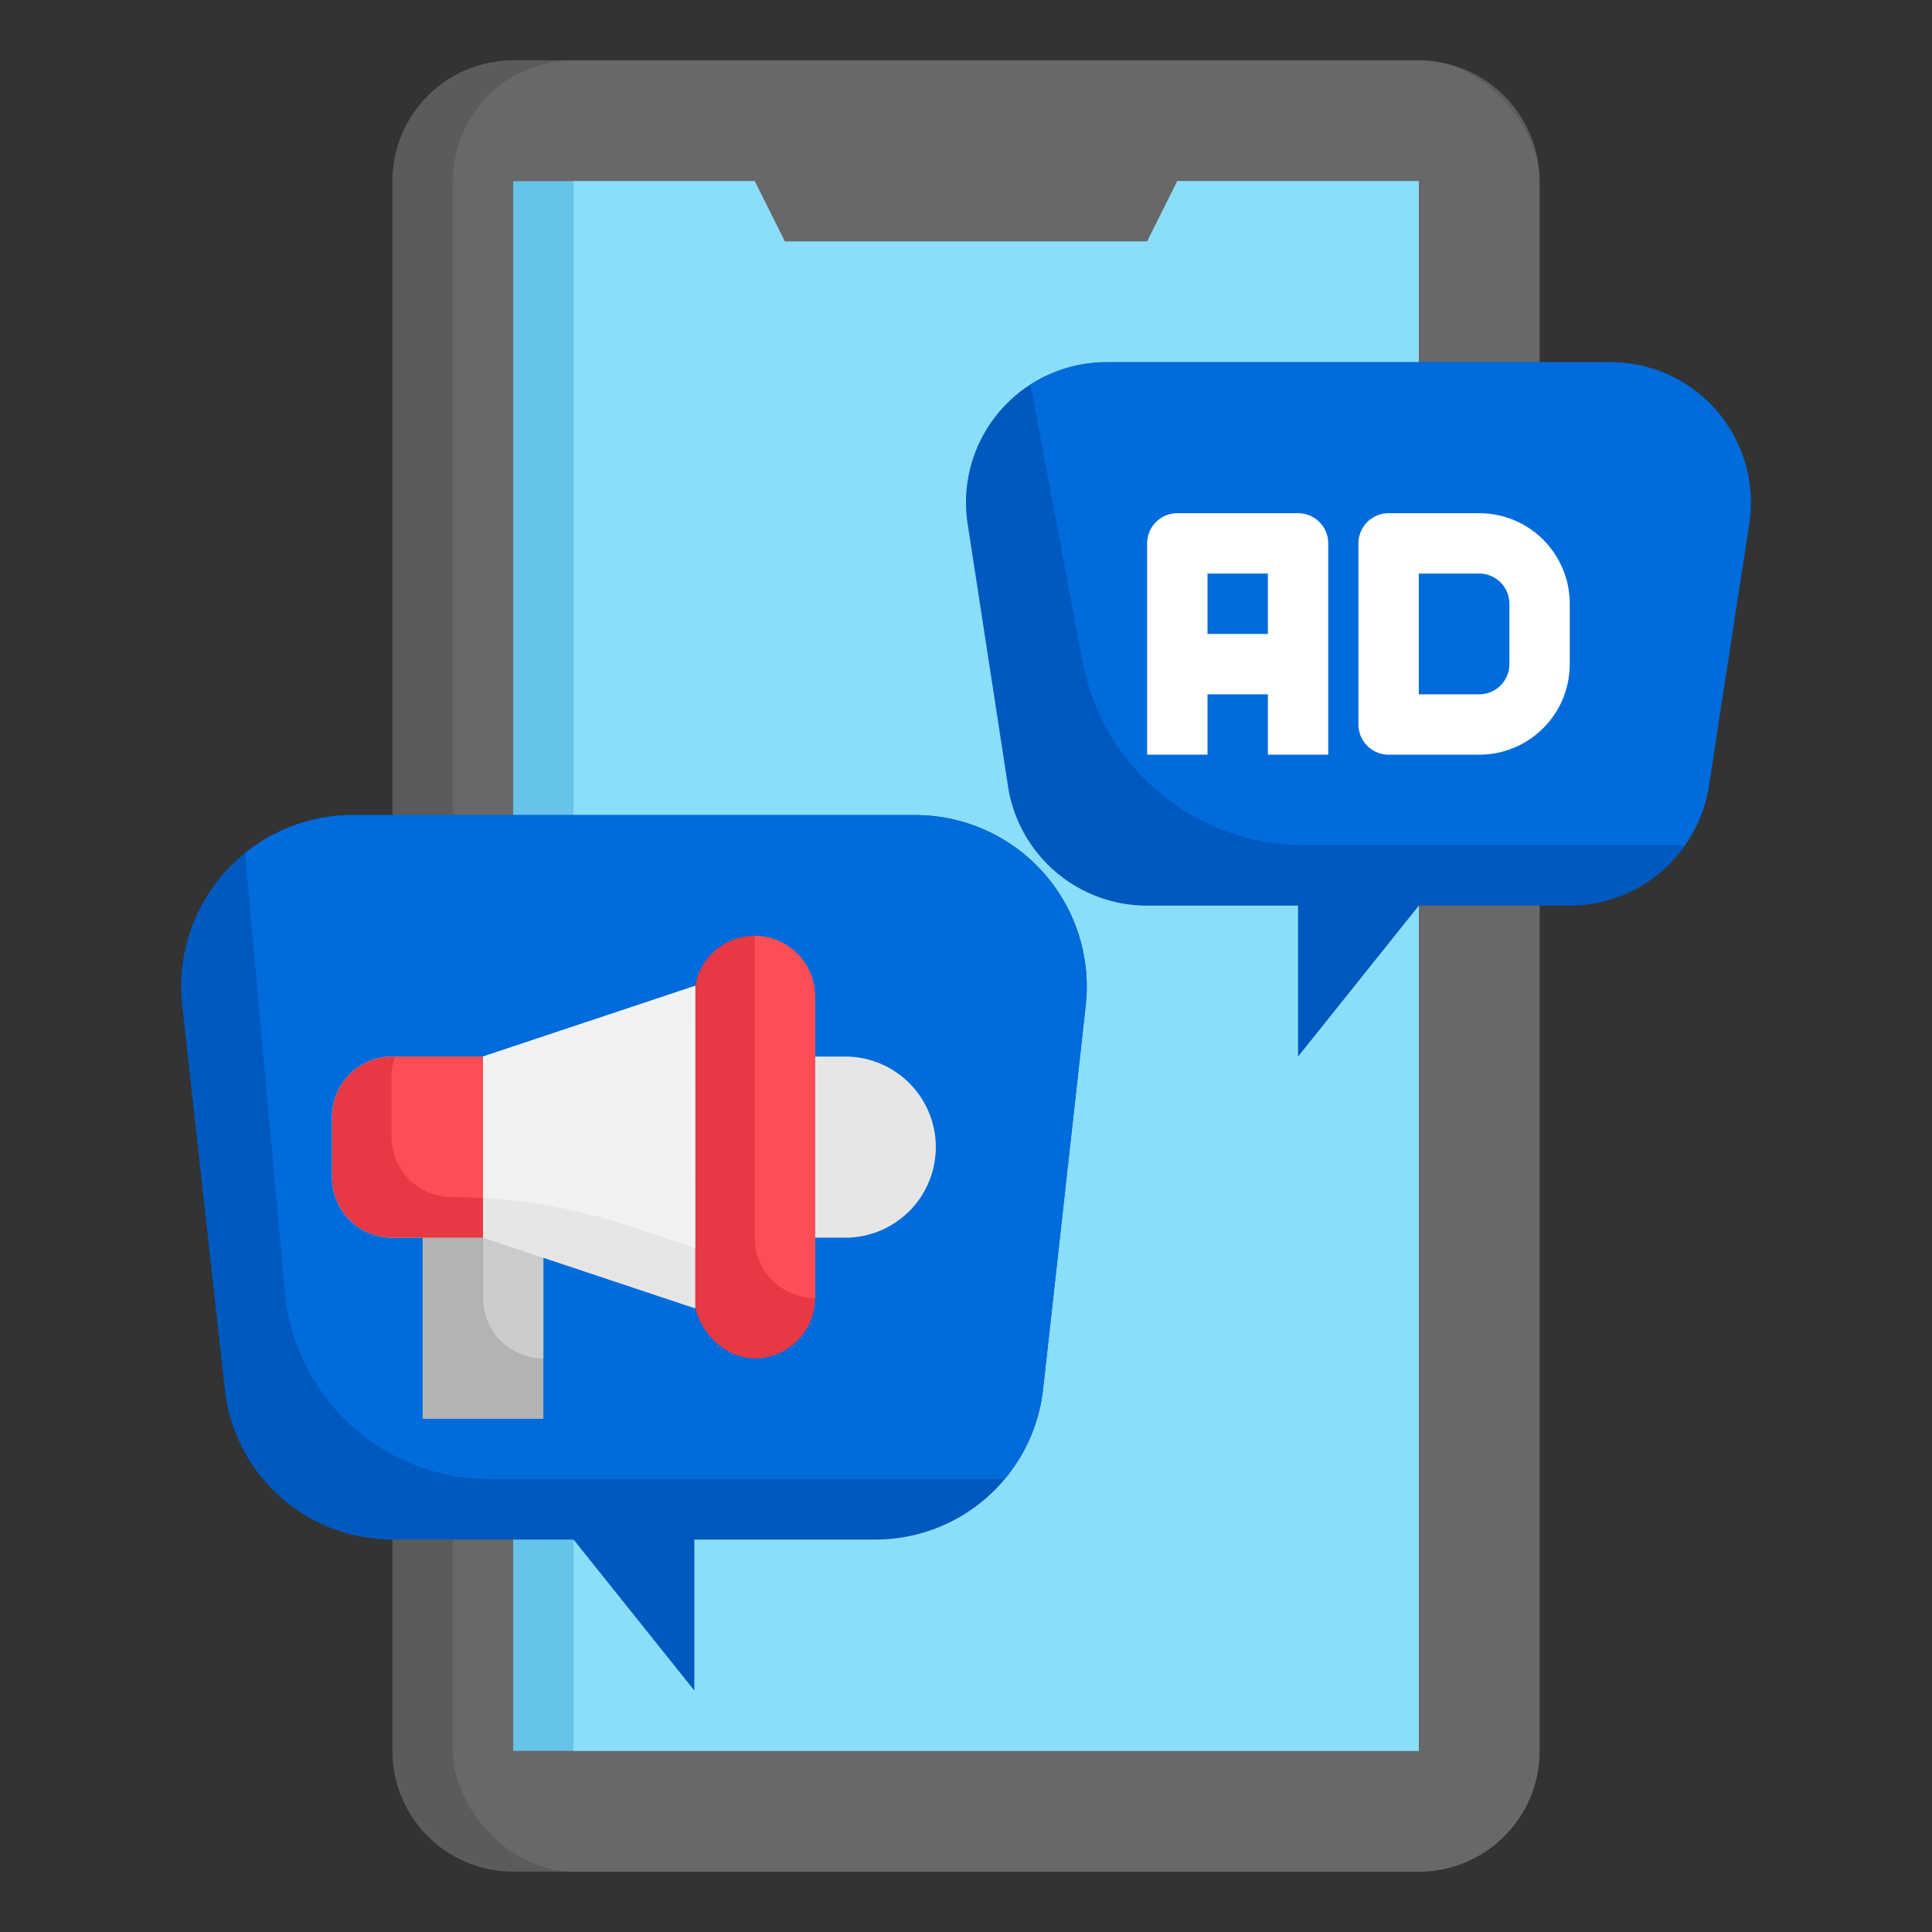 <svg xmlns="http://www.w3.org/2000/svg" height="512" viewBox="0 0 64 64" width="512"><rect x="0" y="0" width="64" height="64" fill="#333333" stroke="none"/><g id="Layer_31" data-name="Layer 31"><path d="m13 6a4 4 0 0 1 4-4h30a4 4 0 0 1 4 4v52a4 4 0 0 1 -4 4h-30a4 4 0 0 1 -4-4z" fill="#5b5b5b"></path><rect fill="#686868" height="60" rx="4" width="36" x="15" y="2"></rect><path d="m17 6h8l1 2h12l1-2h8v52h-30z" fill="#66c3e9"></path><path d="m39 6-1 2h-12l-1-2h-6v52h28v-52z" fill="#8adef9"></path><path d="m53.355 12h-16.71a4.645 4.645 0 0 0 -4.645 4.645 4.643 4.643 0 0 0 .054.706l1.338 8.7a4.662 4.662 0 0 0 4.608 3.949h5v5l4-5h5a4.662 4.662 0 0 0 4.608-3.953l1.338-8.7a4.643 4.643 0 0 0 .054-.702 4.645 4.645 0 0 0 -4.645-4.645z" fill="#0059be"></path><path d="m35.856 21.9a7.478 7.478 0 0 0 7.349 6.1h12.6a4.629 4.629 0 0 0 .8-1.953l1.338-8.7a4.645 4.645 0 0 0 -4.588-5.347h-16.71a4.613 4.613 0 0 0 -2.506.744z" fill="#006bdb"></path><path d="m11.685 27h18.63a5.685 5.685 0 0 1 5.685 5.685 5.733 5.733 0 0 1 -.035.628l-1.413 12.716a5.587 5.587 0 0 1 -5.552 4.971h-6v5l-4-5h-6a5.587 5.587 0 0 1 -5.553-4.971l-1.412-12.716a5.733 5.733 0 0 1 -.035-.628 5.685 5.685 0 0 1 5.685-5.685z" fill="#0059be"></path><path d="m9.436 42.8a6.82 6.82 0 0 0 6.793 6.2h17.034a5.548 5.548 0 0 0 1.289-2.971l1.413-12.716a5.683 5.683 0 0 0 -5.65-6.313h-18.63a5.659 5.659 0 0 0 -3.57 1.264z" fill="#006bdb"></path><path d="m43 17h-4a1 1 0 0 0 -1 1v7h2v-2h2v2h2v-7a1 1 0 0 0 -1-1zm-3 4v-2h2v2z" fill="#fff"></path><path d="m49 17h-3a1 1 0 0 0 -1 1v6a1 1 0 0 0 1 1h3a3 3 0 0 0 3-3v-2a3 3 0 0 0 -3-3zm1 5a1 1 0 0 1 -1 1h-2v-4h2a1 1 0 0 1 1 1z" fill="#fff"></path><path d="m14 41v6h4v-6" fill="#b3b3b3"></path><path d="m16 41v2a2 2 0 0 0 2 2v-4z" fill="#ccc"></path><rect fill="#e73844" height="14" rx="2" width="4" x="23" y="31"></rect><path d="m27 35h1a3 3 0 0 1 3 3 3 3 0 0 1 -3 3h-1z" fill="#e6e6e6"></path><path d="m23.031 43.344-7.031-2.344h-3a2 2 0 0 1 -2-2v-2a2 2 0 0 1 2-2h3l7.03-2.343z" fill="#e6e6e6"></path><path d="m23.031 41.344v-8.687l-7.031 2.343h-2.911a1.961 1.961 0 0 0 -.12.656v2a2 2 0 0 0 2 2 18.5 18.5 0 0 1 5.846.949z" fill="#f2f2f2"></path><path d="m16 41v-6h-3a2 2 0 0 0 -2 2v2a2 2 0 0 0 2 2z" fill="#e73844"></path><g fill="#ff4d55"><path d="m25 31v10a2 2 0 0 0 2 2v-10a2 2 0 0 0 -2-2z"></path><path d="m12.969 37.656a2 2 0 0 0 2 2c.345 0 .688.023 1.031.042v-4.698h-2.911a1.961 1.961 0 0 0 -.12.656z"></path></g></g></svg>